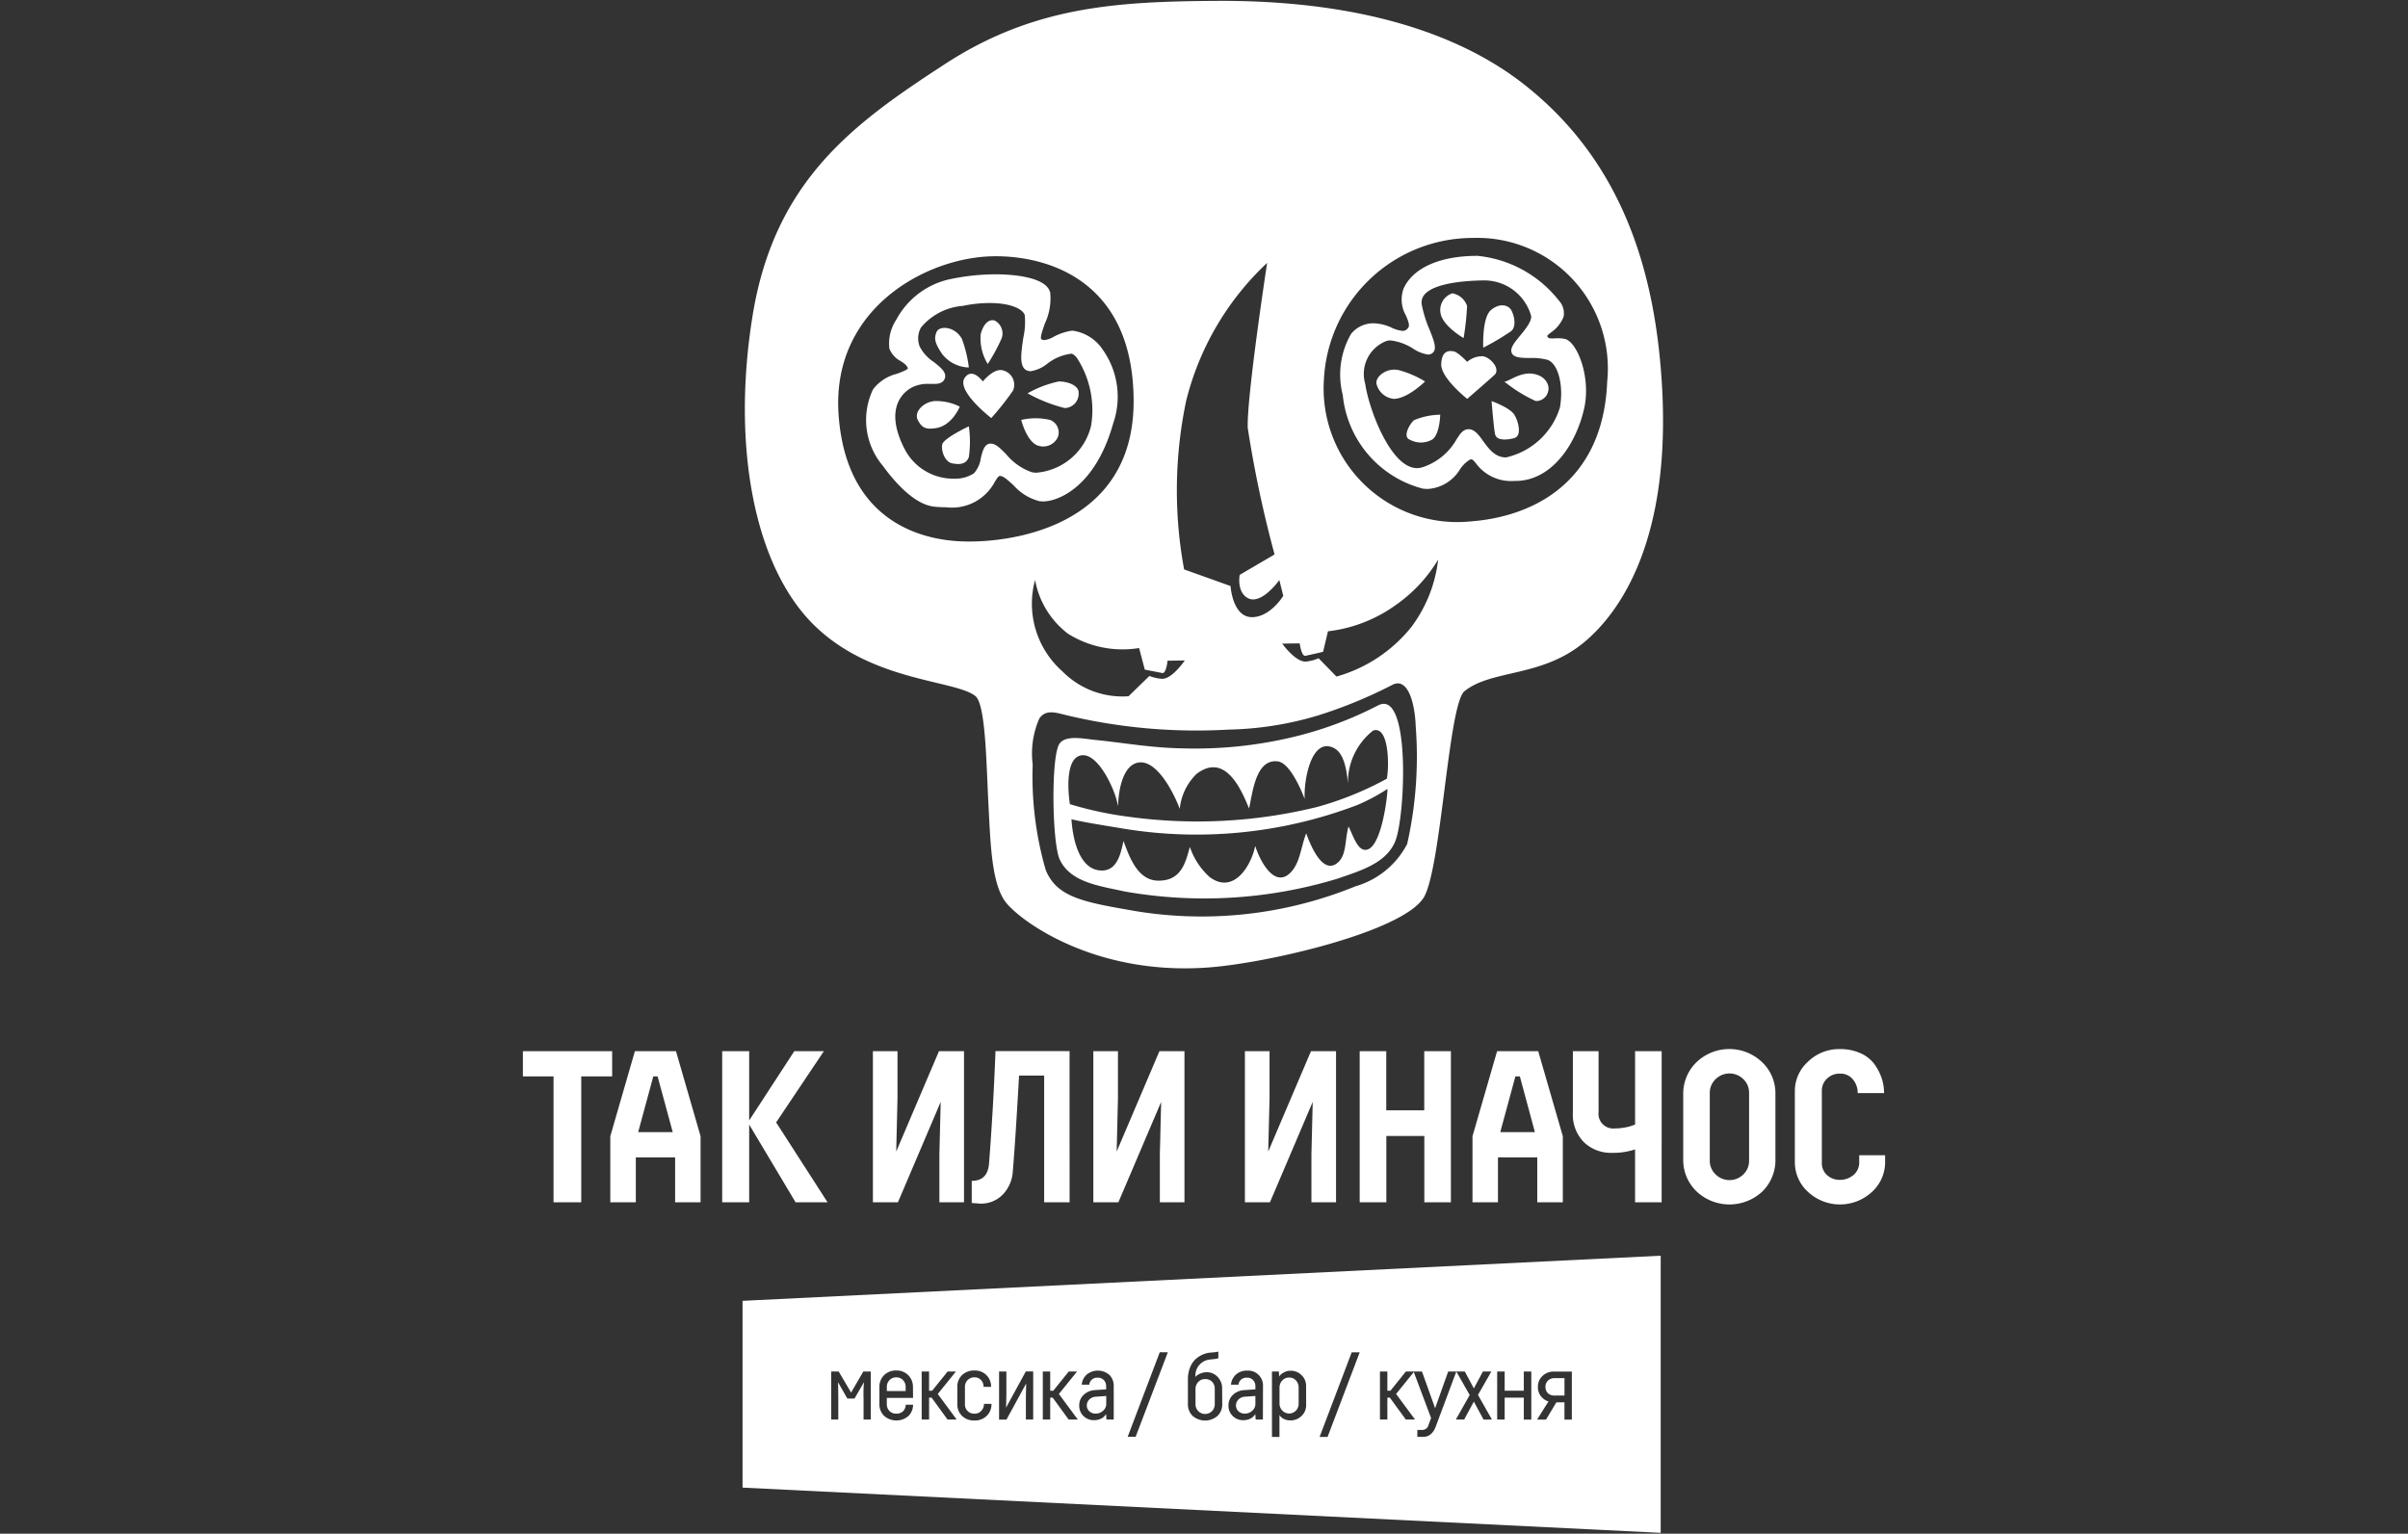 <?xml version="1.0" encoding="UTF-8"?> <svg xmlns="http://www.w3.org/2000/svg" id="Слой_1" data-name="Слой 1" viewBox="0 0 116 73.9"><rect x="0" y="0" width="116" height="73.9" fill="#333333" stroke="none"/> <defs> <style>.cls-1{fill:#fff;}</style> </defs> <path class="cls-1" d="M67.909,21.183a1.115,1.115,0,0,0,1.079,0c.371-.241.391-1.2.391-1.2a3.379,3.379,0,0,0-1.268.266C67.875,20.47,67.572,21.053,67.909,21.183Z"></path> <path class="cls-1" d="M72.8,15.953c.27-.236.135-.775,0-1.011s-.539-.371-.978,0-.37,1.811-.37,1.811A12.226,12.226,0,0,0,72.8,15.953Z"></path> <path class="cls-1" d="M70.505,16.29a12.709,12.709,0,0,0,.168-1.55.923.923,0,0,0-.709-.607.849.849,0,0,0-.539,1.078C69.626,15.784,70.505,16.29,70.505,16.29Z"></path> <path class="cls-1" d="M67.369,17.83c-.63-.124-1.179.382-1.044.719a.957.957,0,0,0,.809.67c.674,0,1.516-.839,1.516-.839A4.842,4.842,0,0,0,67.369,17.83Z"></path> <path class="cls-1" d="M71.445,17.166a1.11,1.11,0,0,0-.768.27s-.442-.472-.649-.506-.568-.067-.6.607,1.252,1.682,1.252,1.682,1.008-.873,1.311-1.151S71.819,17.234,71.445,17.166Z"></path> <path class="cls-1" d="M75.038,16.3c-.063,0-.122,0-.177.006s-.083,0-.121,0c-.114,0-.154-.019-.2-.093a.081.081,0,0,1-.007-.017c0-.034.121-.128.191-.184a1.639,1.639,0,0,0,.6-.757.91.91,0,0,0-.235-.782,5.691,5.691,0,0,0-3.916-2.145c-1.8,0-3.1.572-3.555,1.57a1.544,1.544,0,0,0,.111,1.308c.145.346.2.511.069.637a.311.311,0,0,1-.237.1,1.577,1.577,0,0,1-.511-.149,2.147,2.147,0,0,0-.944-.216,1.382,1.382,0,0,0-1.021.51,3.926,3.926,0,0,0-.4,2.947,5.187,5.187,0,0,0,3.854,4.509,2.036,2.036,0,0,0,.243.016,1.956,1.956,0,0,0,1.552-.949,1.537,1.537,0,0,1,.469-.46.206.206,0,0,1,.074-.019c.062,0,.127.076.236.21a2.094,2.094,0,0,0,1.827.832H73c1.74,0,2.918-1.751,3.312-3.487.343-1.51-.336-3.219-.925-3.355A1.506,1.506,0,0,0,75.038,16.3Zm.108,3.334a3.528,3.528,0,0,1-2.6,2.407h-.03c-.509-.017-.811-.431-1.077-.8-.218-.3-.405-.556-.69-.56-.269,0-.414.226-.581.487A2.94,2.94,0,0,1,68.6,22.489a.935.935,0,0,1-.34.067c-1.262,0-2.32-2.847-2.494-4.062a1.7,1.7,0,0,1,1.019-2.062.71.71,0,0,1,.2-.029,2.576,2.576,0,0,1,1.095.4,1.759,1.759,0,0,0,.709.281.345.345,0,0,0,.166-.04c.306-.166.137-.589-.075-1.124a5.994,5.994,0,0,1-.389-1.234.58.58,0,0,1,.13-.49c.35-.417,1.353-.66,2.824-.684h.042a2.342,2.342,0,0,1,2.273,1.715c.031.261-.285.646-.539.955s-.451.55-.416.756c.051.3.441.308.892.313a2.936,2.936,0,0,1,.85.087C75.061,17.516,75.334,18.568,75.146,19.635Z"></path> <path class="cls-1" d="M73.842,18.009c-.641-.1-1.247.439-1.382.371a6.973,6.973,0,0,0,1.517.942.59.59,0,0,0,.607-.489C74.651,18.577,74.482,18.11,73.842,18.009Z"></path> <path class="cls-1" d="M71.853,19.325s.1,1.28.169,1.6.573.284.93.183.216-.776,0-1.123S71.853,19.325,71.853,19.325Z"></path> <path class="cls-1" d="M66.4,33.982a18.035,18.035,0,0,1-3.761,1.445,20.263,20.263,0,0,1-5.642.633c-1.518-.021-2.894-.274-4.245-.408-.54-.054-1.431-.252-1.719.191-.412.635-.352,4.78.018,5.573.515,1.1,1.888,1.269,3.178,1.548a22.075,22.075,0,0,0,10.207-.627c1.141-.394,2.358-.753,2.783-1.816C67.7,39.317,67.963,33.205,66.4,33.982Zm-.482,6.937c-.5.214-.732-.682-.957-1.094l-.011.038c-.176.675-.071,1.409-.576,1.756-.713.489-1.282-1-1.451-1.467-.271.71-.3,1.512-.83,1.963-.771.651-1.451-.773-1.619-1.338h-.012c-.187.938-1.039,2.341-2.187,1.485a3.413,3.413,0,0,1-.955-1.452c-.2.689-.384,1.659-1.557,1.623-.969-.029-1.365-1.156-1.64-1.911-.11.448-.241,1.4-1.008,1.423-1.078.028-1.43-1.405-1.5-2.47.648.158,1.647.307,2.5.452A21.763,21.763,0,0,0,65.358,38.8a9.074,9.074,0,0,0,1.479-.786C66.85,38.286,66.582,40.632,65.914,40.919Zm.895-3.4a15.594,15.594,0,0,1-3.38,1.369,24.192,24.192,0,0,1-9.046.469,17.256,17.256,0,0,1-2.848-.609c-.118-.8-.157-2.084.434-2.32.864-.344,1.776,1.673,1.876,2.384h.013c.022-.785.239-1.87.9-2.052.926-.255,1.779,1.432,2.07,2.216a2.714,2.714,0,0,1,.814-1.689c1.375-1.044,2.152.754,2.524,1.669.177-.774.321-2.41,1.394-2.267.553.074,1.095,1.3,1.285,1.808-.047-.932.328-2.963,1.385-2.465.448.212.622.85.7,1.728a3.172,3.172,0,0,1,1.213-2.558C66.882,34.953,66.938,36.772,66.809,37.523Z"></path> <path class="cls-1" d="M58.054,66.451a.439.439,0,0,0-.331.137.5.5,0,0,0-.132.358v.7a.464.464,0,1,0,.927,0v-.731a.462.462,0,0,0-.13-.336A.447.447,0,0,0,58.054,66.451Z"></path> <path class="cls-1" d="M59.661,67.435a.386.386,0,0,0-.12.285.372.372,0,0,0,.118.28.424.424,0,0,0,.308.113.5.5,0,0,0,.363-.143.429.429,0,0,0,.146-.306v-.4l-.518.037A.458.458,0,0,0,59.661,67.435Z"></path> <path class="cls-1" d="M62.106,66.377a.432.432,0,0,0-.341.146.494.494,0,0,0-.127.331v.778a.485.485,0,0,0,.13.331.453.453,0,0,0,.66.007.472.472,0,0,0,.131-.338v-.778a.487.487,0,0,0-.127-.334A.419.419,0,0,0,62.106,66.377Z"></path> <path class="cls-1" d="M43.174,66.368a.433.433,0,0,0-.327.134.471.471,0,0,0-.127.334v.189h.908v-.189A.468.468,0,0,0,43.5,66.5.429.429,0,0,0,43.174,66.368Z"></path> <path class="cls-1" d="M52.476,67.435a.383.383,0,0,0-.121.285.376.376,0,0,0,.118.28.426.426,0,0,0,.308.113.5.5,0,0,0,.364-.143.429.429,0,0,0,.146-.306v-.4l-.519.037A.458.458,0,0,0,52.476,67.435Z"></path> <path class="cls-1" d="M74.449,66.826a.418.418,0,0,0,.113.3.445.445,0,0,0,.336.118h.468v-.838H74.9a.441.441,0,0,0-.333.12A.414.414,0,0,0,74.449,66.826Z"></path> <path class="cls-1" d="M35.77,62.68v9L80,73.859V60.506ZM41.947,68.4H41.6v-1a6.521,6.521,0,0,1,.019-.8l-.454.787h-.347l-.449-.787q.014.394.014.8v1h-.343V66.085h.361L41,67.1l.588-1.014h.361Zm2.037-1.042H42.72v.3a.456.456,0,0,0,.127.329.44.44,0,0,0,.327.129.463.463,0,0,0,.326-.113.44.44,0,0,0,.132-.317h.352a.75.75,0,0,1-.229.55.893.893,0,0,1-1.167-.016.761.761,0,0,1-.224-.562v-.824a.775.775,0,0,1,.224-.57.8.8,0,0,1,.591-.227.775.775,0,0,1,.8.8ZM45.646,68.4l-.768-1.056h-.121V68.4H44.4V66.085h.356v.926h.149l.745-.926h.4l-.875,1.084.912,1.232Zm1.887-.179a.8.8,0,0,1-.59.225.82.82,0,0,1-.6-.222.763.763,0,0,1-.226-.57v-.824a.763.763,0,0,1,.226-.57.82.82,0,0,1,.6-.222.765.765,0,0,1,.8.787h-.361a.467.467,0,0,0-.12-.326.407.407,0,0,0-.315-.132.449.449,0,0,0-.334.132.461.461,0,0,0-.129.336v.814a.44.44,0,0,0,.463.468.422.422,0,0,0,.326-.139.475.475,0,0,0,.128-.333h.361A.78.78,0,0,1,47.533,68.222Zm2.239.179H49.42V67.262l.014-.6-.95,1.741h-.356V66.085h.352v1.14l-.014.6.949-1.741h.357Zm1.708,0-.769-1.056h-.12V68.4h-.356V66.085h.356v.926h.148l.746-.926h.4l-.875,1.084.912,1.232Zm2.172,0H53.3l-.018-.264a.1.1,0,0,1-.019.032q-.014.018-.06.069a.547.547,0,0,1-.106.091.7.7,0,0,1-.167.072.8.8,0,0,1-.227.032.708.708,0,0,1-.507-.2.668.668,0,0,1-.206-.513.68.68,0,0,1,.213-.508.846.846,0,0,1,.546-.229l.538-.037V66.8a.422.422,0,0,0-.112-.3.392.392,0,0,0-.3-.118.413.413,0,0,0-.273.088.378.378,0,0,0-.129.25H52.11a.736.736,0,0,1,.241-.488.851.851,0,0,1,1.1.025.745.745,0,0,1,.2.537Zm1.055.833h-.384l1.546-4.075h.389Zm4.172-1.579a.764.764,0,0,1-.227.57.915.915,0,0,1-1.2,0,.764.764,0,0,1-.227-.57V66.447a1.49,1.49,0,0,1,.1-.547,1.08,1.08,0,0,1,.25-.389,1.215,1.215,0,0,1,.7-.333l.16-.014a1.993,1.993,0,0,0,.256-.037v.319a.843.843,0,0,1-.215.042c-.094.009-.15.015-.169.019a.769.769,0,0,0-.718.838.72.72,0,0,1,.058-.061.819.819,0,0,1,.181-.1.734.734,0,0,1,.3-.063.705.705,0,0,1,.531.227.793.793,0,0,1,.215.565Zm1.958.746H60.49l-.018-.264a.126.126,0,0,1-.019.032q-.014.018-.06.069a.554.554,0,0,1-.107.091.694.694,0,0,1-.166.072.8.8,0,0,1-.227.032.708.708,0,0,1-.507-.2.668.668,0,0,1-.206-.513.68.68,0,0,1,.213-.508.843.843,0,0,1,.546-.229l.537-.037V66.8a.426.426,0,0,0-.111-.3.393.393,0,0,0-.3-.118.413.413,0,0,0-.273.088.383.383,0,0,0-.13.25H59.3a.741.741,0,0,1,.241-.488.76.76,0,0,1,.528-.188.716.716,0,0,1,.773.75Zm2.084-.7a.708.708,0,0,1-.22.525.747.747,0,0,1-.544.216.659.659,0,0,1-.3-.065.5.5,0,0,1-.176-.13l-.046-.065v1.056h-.361V66.085h.333l.014.246a.674.674,0,0,1,.056-.079.692.692,0,0,1,.178-.125.628.628,0,0,1,.308-.079.738.738,0,0,1,.537.213.71.71,0,0,1,.218.528Zm1.032,1.537h-.384l1.546-4.075H65.5Zm7.514-.833L71,67.535l-.468.866h-.4l.667-1.181-.643-1.134L69.148,68.78a.816.816,0,0,1-.218.32.553.553,0,0,1-.384.134h-.269V68.9h.245a.3.3,0,0,0,.288-.227l.129-.347-.832-2.214-.853,1.056.912,1.232h-.444l-.769-1.056h-.12V68.4h-.357V66.085h.357v.926h.148l.745-.926H68.5l.634,1.769.63-1.769h.8L71,66.9l.436-.815h.407l-.644,1.13L71.87,68.4Zm2.3,0h-.361V67.345h-.922V68.4h-.361V66.085h.361v.926h.922v-.926h.361Zm1.953,0h-.356v-.834h-.389l-.5.834h-.431l.551-.876a.725.725,0,0,1-.361-.247.694.694,0,0,1-.148-.452.7.7,0,0,1,.22-.528.755.755,0,0,1,.548-.213h.866Z"></path> <path class="cls-1" d="M46.234,19.594a2.517,2.517,0,0,0-1.185-.27c-.518.022-1.04.5-.838.91s.428.456.838.4C45.86,20.538,46.234,19.594,46.234,19.594Z"></path> <path class="cls-1" d="M45.391,21.414c-.067.3.129.843.469.91s.677.068.812-.3a5.266,5.266,0,0,0,0-1.483S45.459,21.111,45.391,21.414Z"></path> <path class="cls-1" d="M46.672,17.706a6.041,6.041,0,0,0-.337-1.382c-.337-.607-1.078-.641-1.213-.337s-.1.541.269,1.078A1.683,1.683,0,0,0,46.672,17.706Z"></path> <path class="cls-1" d="M48.293,17.841c-.436-.1-.947.539-.947.539s-.515-.711-.876-.168c-.415.622,1.282,1.932,1.282,1.932A13.041,13.041,0,0,0,48.8,18.819.713.713,0,0,0,48.293,17.841Z"></path> <path class="cls-1" d="M48.257,16.29a.7.7,0,0,0-.337-.843c-.2-.067-.506.034-.675.641a2.327,2.327,0,0,0,.337,1.449A8.674,8.674,0,0,0,48.257,16.29Z"></path> <path class="cls-1" d="M53.129,16.859a2.081,2.081,0,0,0-1.447-.924.707.707,0,0,0-.094.006,2.677,2.677,0,0,0-.83.287,1.165,1.165,0,0,1-.447.158.294.294,0,0,1-.14-.035c-.091-.046.069-.5.165-.768a2.819,2.819,0,0,0,.255-1.486c-.2-.815-2.057-.879-2.62-.879a10.6,10.6,0,0,0-2.343.265A3.864,3.864,0,0,0,43.179,15.4a2.085,2.085,0,0,0-.335,1.4,1.165,1.165,0,0,0,.545.6c.163.106.292.189.346.35-.023.072-.338.19-.526.26a2.054,2.054,0,0,0-1.151.75,3.422,3.422,0,0,0,.468,3.681c.623.855,1.565,1.892,2.509,1.976.186.017.366.025.534.025a2.333,2.333,0,0,0,2.348-1.215c.086-.142.167-.277.236-.291.149-.032.415.212.671.447a2.5,2.5,0,0,0,1.261.769c.05,0,.1.009.155.009.808,0,2.555-.786,3.384-3.757A3.913,3.913,0,0,0,53.129,16.859Zm-.568,3.653a2.963,2.963,0,0,1-2.622,2.264,1.125,1.125,0,0,1-.234-.023,2.772,2.772,0,0,1-1.229-.859c-.272-.276-.487-.494-.709-.517-.334-.035-.428.334-.516.687a1.4,1.4,0,0,1-.333.742,1.67,1.67,0,0,1-.98.259,2.637,2.637,0,0,1-2.37-1.448c-1.018-2,.006-2.754.343-2.938a1.65,1.65,0,0,1,.825-.181h.242c.159,0,.455,0,.541-.278s-.2-.511-.533-.776a1.982,1.982,0,0,1-.679-.741,1.084,1.084,0,0,1,.059-.922,2.909,2.909,0,0,1,2.014-1.042,6.446,6.446,0,0,1,1.285-.138c1.048,0,1.614.3,1.7.583a3.5,3.5,0,0,1-.069,1.092c-.109.736-.2,1.373.141,1.558a.441.441,0,0,0,.214.053,1.711,1.711,0,0,0,.8-.361,2.339,2.339,0,0,1,1.158-.483c.048,0,.142.05.26.189A4.622,4.622,0,0,1,52.561,20.512Z"></path> <path class="cls-1" d="M50.583,20.234a3.064,3.064,0,0,0-1.387,0s.241.978.746,1.214a.776.776,0,0,0,1.011-.371A.643.643,0,0,0,50.583,20.234Z"></path> <path class="cls-1" d="M49.5,18.953a7.462,7.462,0,0,0,1.786.708.684.684,0,0,0,.675-.708c.033-.371-.506-.573-.955-.573A5.233,5.233,0,0,0,49.5,18.953Z"></path> <path class="cls-1" d="M80.067,18.661c-.31-5.555-1.9-10.8-6.538-14.507C69.752,1.134,64.323.007,58.606.042,53.772.071,49.773.311,45.5,3.1s-8.181,5.529-9.246,12.113c-1.017,6.284.076,12.114,3,14.946,2.781,2.695,6.747,2.6,7.731,3.378.5.4.528,3.252.629,5.178s.147,3.894.854,4.782,4.3,3.561,9.848,3.112c2.873-.233,9.179-1.71,10.251-3.333.856-1.3,1.2-9.343,1.981-9.971,1.3-1.049,3.674-.659,5.709-2.313C78.142,29.458,80.471,25.9,80.067,18.661Zm-22.926.652a13.593,13.593,0,0,1,3.9-6.646s-1,6.544-.932,7.963A55.729,55.729,0,0,0,61.4,26.716h0l0,0-1.68.983s-.156.788.365,1.105c.656.4,1.544-.854,1.544-.854l.19.761s-.623,1.026-1.508,1.026c-.94,0-1.033-1.5-1.033-1.5l-2.236-.8A20.973,20.973,0,0,1,57.141,19.313ZM46.7,26.092c-.846,0-5.848,0-6.3-6.068-.388-5.173,4.267-7.652,7.5-7.677,2.62-.02,6.7,1.192,6.71,6.98C54.617,25.464,48.6,26.1,46.7,26.092Zm3.163,1.861a4.213,4.213,0,0,0,1.582,2.581,4.959,4.959,0,0,0,3.424.693h.009l0,.016.27,1.022s.5.1.845.164c.189.034.252-.594.252-.594l.829-.011s-.62.917-1.11.883a2.006,2.006,0,0,1-.594-.137l-.993.966,0,.011a4.058,4.058,0,0,1-3.2-1.2A4.351,4.351,0,0,1,49.86,27.953Zm17.931,12.7a4.079,4.079,0,0,1-2.5,2.054,19.6,19.6,0,0,1-11.038,1.115c-2.266-.391-3.375-.679-3.88-1.9a16.2,16.2,0,0,1-.628-5.084,4.2,4.2,0,0,1,.315-2.208c.3-.468.815-.29,1.288-.174a26.85,26.85,0,0,0,7.818.7,16,16,0,0,0,4.307-.677,22.345,22.345,0,0,0,3.612-1.487c.748-.366,1.076.93,1.111,2.009A19.146,19.146,0,0,1,67.791,40.652Zm.247-10.507A7.078,7.078,0,0,1,64.381,32.6l-.86-.881a2.023,2.023,0,0,1-.6.157c-.5.05-1.153-.863-1.153-.863L62.61,31s.083.635.274.6c.349-.071.853-.193.853-.193l.236-.988a6.944,6.944,0,0,0,3.27-1.27,7.136,7.136,0,0,0,2.036-2.182A6.677,6.677,0,0,1,68.038,30.145Zm2.724-5.015A6.437,6.437,0,0,1,63.776,18.3a7.184,7.184,0,0,1,7.182-6.835,6.291,6.291,0,0,1,6.465,6.922C77.231,23.232,73.861,24.922,70.762,25.13Z"></path> <path class="cls-1" d="M25.189,50.65h4.3v1.217H28v6.064H26.666V51.867H25.189Z"></path> <path class="cls-1" d="M32.564,50.65l1.185,4.1v3.182H32.522V55.768H30.629v2.163H29.4V54.749l1.185-4.1Zm-.885,1.217h-.208l-.728,2.684h1.665Z"></path> <path class="cls-1" d="M36.09,53.989l2.174-3.339h1.425l-2.3,3.433,2.476,3.848h-1.54L36.09,54.187v3.744h-1.3V50.65h1.3Z"></path> <path class="cls-1" d="M43.235,50.65v2.278l-.062,2.559,2.06-4.837h1.206v7.281H45.253V55.612l.063-2.518-2.06,4.837H42.05V50.65Z"></path> <path class="cls-1" d="M51.525,57.931H50.3V51.825H49.091q-.167,3-.3,4.6a1.765,1.765,0,0,1-.479,1.129,1.462,1.462,0,0,1-1.1.442l-.4-.032V56.9c.513,0,.791-.282.833-.843q.207-2.673.311-5.409h3.568Z"></path> <path class="cls-1" d="M53.855,50.65v2.278l-.062,2.559,2.06-4.837h1.206v7.281H55.873V55.612l.063-2.518-2.06,4.837H52.669V50.65Z"></path> <path class="cls-1" d="M61.157,50.65v2.278l-.063,2.559,2.06-4.837h1.207v7.281H63.175V55.612l.062-2.518-2.06,4.837H59.971V50.65Z"></path> <path class="cls-1" d="M69.894,50.65v7.281h-1.28V54.738h-1.83v3.193H65.5V50.65h1.28V53.5h1.83V50.65Z"></path> <path class="cls-1" d="M74.1,50.65l1.186,4.1v3.182H74.054V55.768H72.161v2.163H70.934V54.749l1.186-4.1Zm-.884,1.217H73l-.728,2.684H73.94Z"></path> <path class="cls-1" d="M80.046,57.931h-1.28V55.383a3.329,3.329,0,0,1-1.123.166,1.868,1.868,0,0,1-1.337-.509A1.889,1.889,0,0,1,75.77,53.6V50.65h1.238v2.933a.708.708,0,0,0,.77.791,2.719,2.719,0,0,0,.5-.047,2.137,2.137,0,0,0,.375-.1l.114-.042V50.65h1.28Z"></path> <path class="cls-1" d="M85.527,55.841a2.117,2.117,0,0,1-.629,1.57,2.319,2.319,0,0,1-3.173-.005,2.107,2.107,0,0,1-.639-1.565v-3.1a2.109,2.109,0,0,1,.639-1.559,2.286,2.286,0,0,1,3.162,0,2.058,2.058,0,0,1,.64,1.518Zm-1.269-3.183A.9.9,0,0,0,83.983,52a.948.948,0,0,0-1.337,0,.9.9,0,0,0-.281.661v3.266a.892.892,0,0,0,.281.66.948.948,0,0,0,1.337,0,.9.9,0,0,0,.275-.66Z"></path> <path class="cls-1" d="M90.811,55.976a1.936,1.936,0,0,1-.634,1.456,2.264,2.264,0,0,1-3.079,0,1.925,1.925,0,0,1-.635-1.446v-3.4a1.906,1.906,0,0,1,.64-1.436,2.144,2.144,0,0,1,1.524-.6,2.332,2.332,0,0,1,1,.2,1.662,1.662,0,0,1,.671.53,2.531,2.531,0,0,1,.349.676,2.282,2.282,0,0,1,.114.713H89.49a1,1,0,0,0-.229-.655.76.76,0,0,0-.624-.281.864.864,0,0,0-.624.239.779.779,0,0,0-.25.582v3.464a.77.77,0,0,0,.255.609.906.906,0,0,0,.619.224.99.99,0,0,0,.645-.23.784.784,0,0,0,.281-.644v-.312h1.248Z"></path> </svg> 